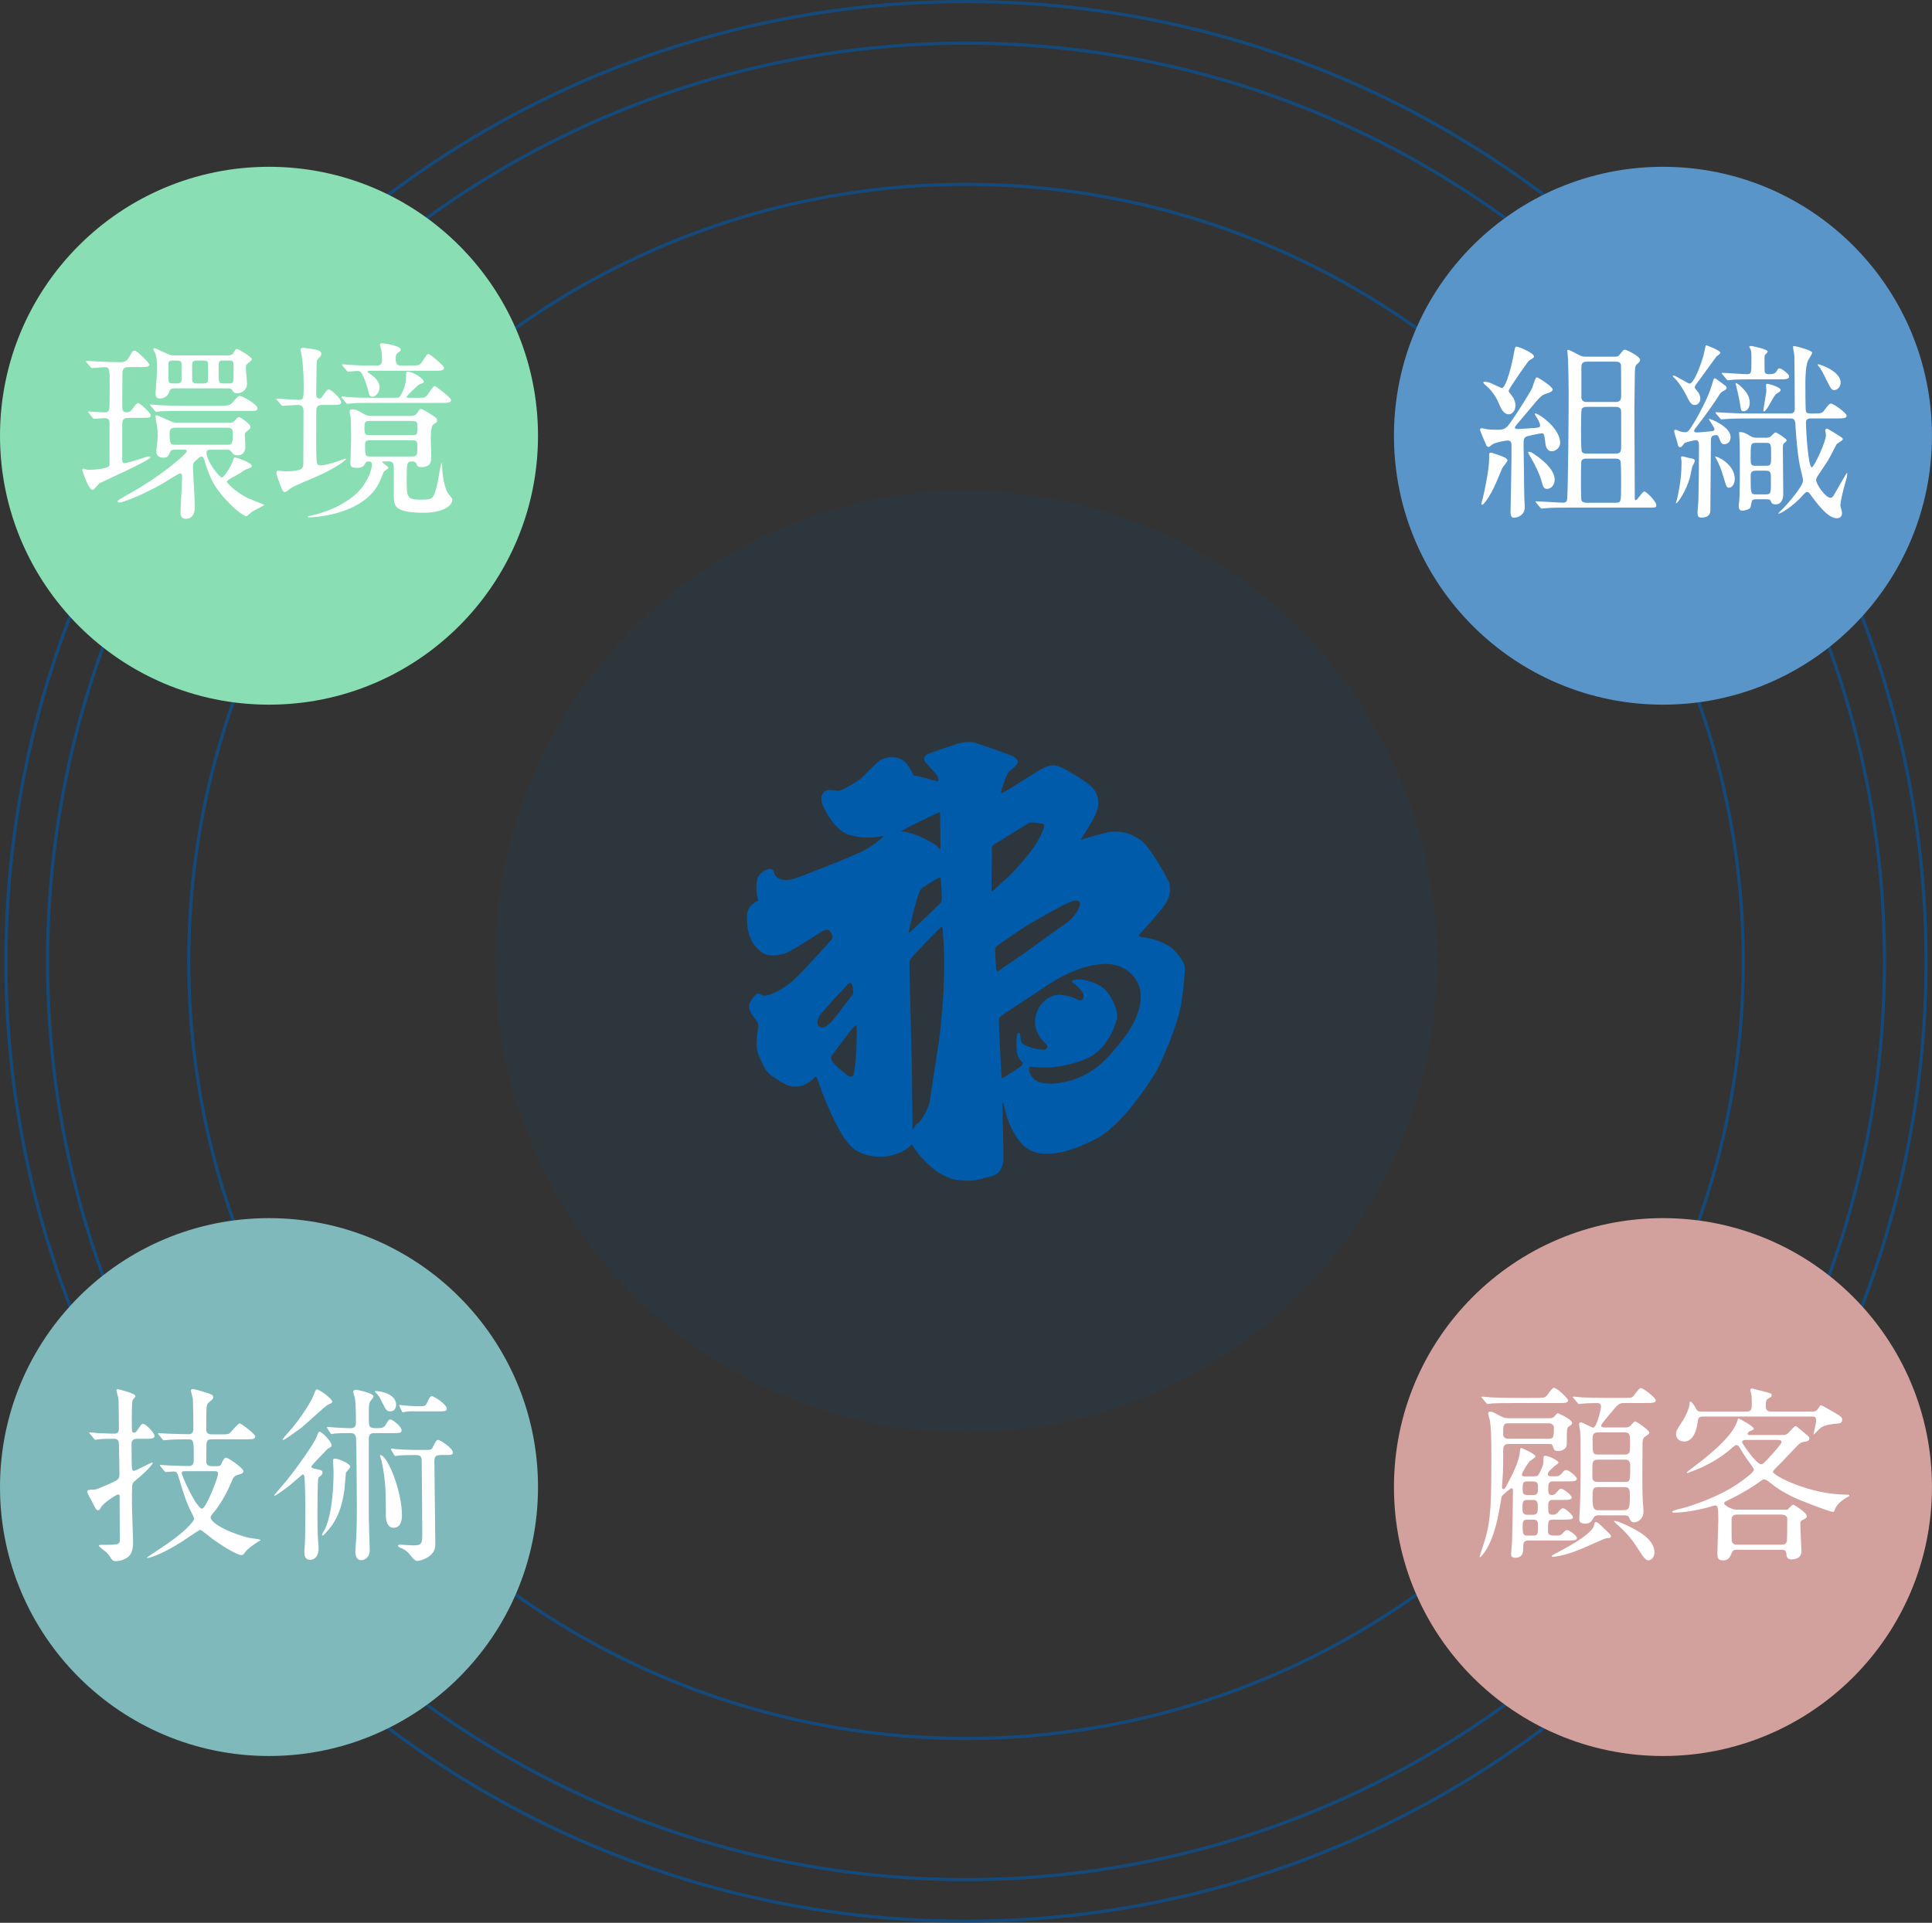 <?xml version="1.0" encoding="UTF-8"?><svg id="_レイヤー_2" xmlns="http://www.w3.org/2000/svg" viewBox="0 0 590.58 587.92"><rect x="0" y="0" width="590.58" height="587.92" fill="#333333" stroke="none"/><defs><style>.cls-1{fill:#d3a19d;}.cls-1,.cls-2,.cls-3,.cls-4,.cls-5,.cls-6,.cls-7{stroke-width:0px;}.cls-2{fill:#005bab;}.cls-3{fill:#5a95c9;}.cls-8{fill:none;opacity:.6;stroke:#005bab;stroke-miterlimit:10;stroke-width:.96px;}.cls-4{fill:#80b9bb;}.cls-5{fill:#fff;}.cls-6{fill:#005cb0;opacity:.09;}.cls-7{fill:#89dfb3;}</style></defs><g id="_レイヤー_1-2"><circle class="cls-6" cx="295.29" cy="293.96" r="143.95"/><circle class="cls-8" cx="295.29" cy="293.96" r="280.76"/><circle class="cls-8" cx="295.29" cy="293.96" r="237.6"/><circle class="cls-8" cx="295.29" cy="293.96" r="293.48"/><path class="cls-2" d="M360.45,292.35c-.97-1.1-2.83-4.68-11.84-5.92-.62-.14-.48-.69.07-1.17.55-.48,7.15-7.71,8.19-9.98,1.03-2.27,1.1-4.34.21-6.13-.9-1.79-5.58-10.12-8.12-12.05-2.54-1.93-5.51-3.23-9.98-2.68-2.27.48-7.64,1.99-8.67,2.41,1.03-1.72,4.26-6.47,5.09-9.16.83-2.68.07-5.5-1.92-7.3-1.99-1.79-8.32-5.64-10.26-6.19-1.1-.41-2.89-.28-5.71,1.44-2.82,1.73-10.26,6.47-11.02,6.82-.75.34-.41-.83-.2-1.45.2-.62,1.45-4.4,2.2-5.09.76-.69,2.21-1.72,2.54-2.61.35-.9-.62-1.66-1.58-2.14-.96-.48-9.84-3.58-11.49-4.06-1.65-.48-4.2-.07-5.58.41-1.38.48-7.57,2.48-8.74,3.1-1.17.62-1.52,1.45-.62,2.61.89,1.17,2.96,3.1,3.37,3.85.42.76.74,1.49.23,1.89-2.37-.64-5.6-1.65-7.34-1.84-.64-1.1-1.75-4.31-4.5-5.23-2.75-.92-5.33.09-6.52,1.19-1.2,1.1-3.95,3.85-4.86,4.77-.92.92-5.69,3.76-6.89,3.94-1.19.18-2.57-.64-4.04,0-1.47.64-1.65,2.76-1.1,4.13.55,1.38,3.94,8.63,8.9,9.54,4.68,1.29,8.35.27,9.91.18,0,0-1.84,1.93-5.23,3.95-3.39,2.02-20.37,8.53-22.48,9.18-2.11.64-5.33.46-5.88-2.02-.55-2.48-4.5-.09-5.05,1.83-.55,1.93-.37,5.51.28,6.79-1.29.55-3.4,1.75-3.49,4.96-.09,3.21.55,8.44,4.95,11.11,1.2.92,4.68,1.1,7.53-.28,2.84-1.38,9.82-5.97,10.74-6.52.92-.55,1.93-.46,2.3.28.36.73,1.19,1.47.09,2.66-1.1,1.2-10,11.29-12.67,13.22-2.66,1.93-6.42,4.22-8.44,3.48-.55-.37-1.01-.82-1.84-.09-.83.73-1.92,2.32-1.99,3.32-.07.99.38,1.89.83,2.65.45.76,1.86,2.34,1.93,3.03.07.69.04,1.2-.11,1.85-.14.65-.55,3.72-.34,5.33.21,1.62.83,2.82,1.2,3.58.38.76.65,1.59,1.03,2.27.38.69,1.14,2.07,3.55,3.55,2.41,1.48,4.23,2.79,6.71,2.48,2.48-.31,4.41-1.79,5.17-2.79.27-.2.65-.24.79.21.14.45,1.75,4.93,2.17,5.89.41.96,4.34,11.18,8.33,15.07,3.99,3.89,12.94,4.5,18.41-.58.17,0,.27.1.51.55.25.45,1.62,2.45,2.76,3.62,1.13,1.17,4.88,5.33,9.98,6.47,1.72.24,4.41.55,6.58.11,2.16-.45,3.23-.9,3.68-.93.45-.04,2.17-.41,3.16-1.48,1-1.06,1.28-2.72,1.38-3.75.1-1.03-.28-16.48-.28-17.27.03-.24.31-.17.34.14.03.31.9,3.79,1.2,4.65.31.86,2.51,6.54,5.75,8.81,3.24,2.27,6.95,2.17,11.25,1.2,4.31-.96,9.98-3.71,12.08-5.13,3.59-2.53,7.08-6.54,7.95-7.57,0,0,6.54-7.95,9.22-13.39,0,0,5.44-11.15,6.81-18.93.76-4.89,1.17-9.64,1.17-10.94s-.83-2.76-1.79-3.85M250.23,313.72c-.78-.83-.05-2.67.32-3.22,0,0,3.53-4.04,4.08-4.68.55-.64,3.3-3.44,3.76-4.04.46-.6,1.47-1.74,1.88-1.06.41.68.55,1.98.51,2.58.23.46.09.55-.32,1.01-.41.46-5.37,7.21-6.43,8.21-1.05,1.01-2.47,2.38-3.81,1.2M261.66,322.66c-.14,2.02-.5,5.51-.82,6.19-.32.69-1.56.19-1.98-.18-.41-.36-3.62-2.75-4.5-4.26-.6-1.1-.14-1.61.37-2.25,0,0,3.9-5.28,4.41-5.87.5-.6,2.48-3.54,2.7-2.61.18,1.51-.04,6.97-.18,8.99M287.35,248.33c0,1.84.18,9.64.09,10.74-.09,1.1-.18.46-1.01-.37-.83-.83-7.25-4.49-11.19-4.49,2.11-1.2,10.09-5.14,12.11-5.88M277.9,284.39c.18-.69,1.43-6.33,2.02-8.21.6-1.88,1.1-4.13,2.02-4.73.92-.6,5-3.26,5.51-3.21.27,1.05.55,5.69.36,7.11,0,.5-.69,1.15-1.19,1.61-.51.46-7.58,7.38-8.49,8.12-.27.14-.41,0-.23-.69M288.53,300.55c-.14,4.82-.99,13.35-1.26,15.83-.28,2.48-1.66,11.24-1.84,12.39-.18,1.15-.78,4.73-1.19,7.67-.41,2.93-2.71,6.1-3.21,6.65-.51.55-.92.55-1.15.92-.23.37-.87,1.74-.92,1.01-.05-.74-.18-15.38-.18-16.43s-.78-32.9-.78-33.77.09-1.29.55-1.88c.46-.6,8.02-8.55,8.81-9.23,1.01-.87.78.74.87,1.56.09.83.23,3.3.32,4.68.09,1.38.12,5.78-.02,10.6M303.14,272.55c-.18-.92.11-10.65.09-13.86.91-.76,10.56-6.54,10.93-6.84.38-.32,1.03-.38,1.45-.38s2.75.31,3.13.38c.38.07.48.24.46.69-1.28,6.06-10.28,14.87-10.83,15.42-.55.55-3.58,3.12-4.13,3.76-.55.64-.64.74-1.1.83M304.56,296.41c-.09-.6-.36-4.54-.36-6.2,0-.87,1.01-1.24,1.7-1.79.69-.55,6.65-4.54,7.52-5.14.87-.6,8.3-4.77,11.66-6.56,3.35-1.79,6.28-2.16,4.54,1.28-1.74,3.44-4.96,5.09-5.92,5.83-.96.74-12.84,9.23-13.76,9.82-.92.59-3.67,2.43-4.31,2.98-.64.55-.96.37-1.06-.23M347.96,309.25c-1.58,5.12-4.99,9.01-8.29,12.87-3.3,3.85-8.76,8.52-17.59,9.19-5.51.31-6.4-1.79-7.02-2.68-.62-.9-.69-2.48-.07-2.44.62.04,2.65.2,4.33.24,5.96-.1,11.02-1.93,13.08-2.89,4.99-2.17,7.26-7.43,7.81-8.57.55-1.13,1.17-3.34,1.17-3.34.21-1.31.21-3.1-1.82-6.68-1.76-3.09-3.82-4.03-6.4-4.88-2.58-.86-4.3-.55-4.99-.38-.69.17-.51.79.03,1,.55.21,1.96,1.58,2.65,2.58.69,1,.31,1.85.14,2.27-.17.41-1.24.38-1.72.07-1.14-.72-3.51-1.3-4.99-1.44-2.69-.21-6.54,1.76-7.68,6.54-1.13,4.79,2.87,8.26,2.87,8.26.5.5.92.9.55,1.55-.36.65-1.55.48-3.2.2-1.65-.27-3.72-1.13-4.27-1.65-.55-.51-.67-1.91-.67-2.41,0-.99-.67-1.32-.96-.17-.34,1.43-.26,3.85-.08,5.18.18,1.33,1.1,2.66,1.42,2.89.32.23.5.6.14,1.15-.37.55-4.77,3.21-5.46,3.67-.69.46-.74.64-.83-.87-.09-1.52-.85-14.92-.74-16.98.03-.63,2.31-2.05,3.58-2.88,1.29-.84,7.37-4.85,8.71-5.71,1.34-.86,10.83-8.27,20.62-8.2,6.38.04,12.62,5.55,9.67,14.53"/><circle class="cls-7" cx="82.23" cy="133.23" r="82.23"/><circle class="cls-4" cx="82.23" cy="454.69" r="82.23"/><circle class="cls-3" cx="508.34" cy="133.23" r="82.23"/><circle class="cls-1" cx="508.34" cy="454.69" r="82.23"/><path class="cls-5" d="M39.28,127.77c-1.45,0-1.91.41-1.91,2.03v10.88c0,.58.12.93.69.93,1.22,0,6.95-2.08,7.47-2.08.23,0,.46.17.46.29,0,.93-15.28,7.7-15.63,7.99-.35.23-1.56,1.97-2.03,1.97-1.33,0-3.18-5.96-3.18-6.08,0-.29.12-.41.29-.41s.69.17.87.23c.23.12.69.12.98.12,2.2,0,6.02-.41,6.19-1.39v-12.79c0-.69,0-1.62-1.56-1.62-.46,0-2.78.23-3.13.23-.17,0-.29-.17-.52-.41l-1.1-1.33c-.12-.17-.29-.29-.29-.35,0-.12.17-.17.17-.17.75,0,4.23.29,5.04.29.93,0,1.33-.64,1.33-1.22.12-.17.12-6.48.12-7.18,0-4.8,0-5.44-1.56-5.44-.58,0-3.36.29-3.82.29-.17,0-.29-.12-.52-.35l-1.1-1.33c-.17-.17-.29-.35-.29-.41,0-.12.17-.12.17-.12.64,0,3.65.23,4.23.23,2.49.12,4.57.17,6.14.17.81,0,1.85,0,2.72-1.62,1.1-1.85,1.1-1.91,1.62-1.91.81,0,4.52,3.76,4.52,4.28,0,.75-1.16.75-3.07.75h-3.24c-.64,0-1.74,0-1.91,1.5,0,.64-.06,9.84-.06,10.65,0,.52,0,1.68,1.33,1.68,1.1,0,1.51-.58,2.32-1.74.29-.41.81-1.1,1.27-1.1.41,0,3.76,2.95,3.76,3.71,0,.81-.29.81-3.01.81h-3.76ZM53.41,137.5c-.41,0-1.16.06-1.33.58-.64,1.33-.75,1.85-2.14,1.85-1.56,0-2.14-.81-2.14-1.91,0-.69.41-3.88.41-4.63,0-1.51-.12-2.32-.17-2.84-.12-.52-.52-3.07-.52-3.36,0-.06,0-.23.12-.23.41,0,.81.17,3.76,1.51,1.56.69,1.68.75,2.49.75h16.73c.46,0,.75-.12.98-.46,1.04-1.04,1.1-1.22,1.5-1.22.35,0,3.47,2.03,3.47,3.07,0,.35-.12.46-1.22,1.39-.52.29-.52.75-.52.93,0,.46.17,2.72.17,3.24,0,.93,0,3.07-2.55,3.07-.87,0-1.33-.52-1.74-1.16-.46-.58-.75-.58-1.56-.58h-4.98c-.69,0-1.04.35-1.04.93,0,2.55,3.94,7.58,4.69,7.58.64,0,3.07-3.71,3.53-5.62.12-.41.23-.52.58-.52.23,0,5.04,1.56,5.04,2.6,0,.35-.41.58-.69.64-1.22.46-1.45.52-2.89,1.56-.69.46-4.05,2.08-4.05,2.6,0,.23,2.2,2.95,6.43,5.04.81.41,5.04,1.97,5.04,2.08,0,.17-3.24,1.68-3.76,2.08-.29.17-1.45,1.39-1.79,1.39-.29,0-2.6-1.16-6.02-4.86-4.4-4.75-5.27-7.58-6.83-12.5-.17-.46-.35-.93-.87-.93-.46,0-1.62,1.22-2.14,1.68-.41.41-.41,1.04-.41,1.39,0,1.74.58,10.48.58,12.27,0,2.2-.81,3.71-2.72,3.71-1.5,0-1.68-1.04-1.68-2.03,0-.52.12-1.79.12-2.72.12-2.43.35-5.15.35-8.39,0-.23-.12-.75-.58-.75-.35,0-4.4,2.55-5.15,3.01-7.06,4.05-12.68,5.91-13.32,5.91-.35,0-.64-.12-.64-.41s1.91-1.33,2.6-1.74c10.48-5.67,18.58-12.79,18.58-13.55,0-.46-.58-.46-1.1-.46h-2.6ZM67.13,124.07c2.37,0,3.13,0,4.05-1.1,1.45-1.68,1.62-1.91,2.2-1.91.64,0,5.33,2.6,5.33,3.71,0,.87-.29.87-3.07.87h-19.22c-1.39,0-5.38,0-7.41.12-.23.06-1.1.17-1.27.17s-.29-.17-.46-.41l-1.16-1.33c-.23-.23-.23-.29-.23-.35,0-.12,0-.17.12-.17.41,0,2.26.23,2.6.23,2.66.12,5.21.17,7.93.17h10.59ZM69.79,108.67c.58,0,1.33-.23,1.56-.75.58-.93.64-1.22,1.1-1.22s4.57,2.49,4.57,3.13c0,.29-1.27,1.27-1.51,1.51-.17.12-.35.4-.35,1.16,0,.81.35,4.05.35,4.86,0,1.79-1.45,2.89-3.01,2.89-.87,0-1.16-.35-1.68-1.16-.29-.35-.75-.35-1.27-.35h-16.21c-1.04,0-1.33.23-1.56.98-.46,1.45-1.68,2.14-3.01,2.14-.98,0-1.22-.69-1.22-1.62,0-.58.46-6.14.46-7.29,0-.75,0-3.53-.46-4.69,0-.23-.69-1.16-.69-1.39,0-.29.17-.41.41-.41.41,0,4.46,2.2,5.38,2.2h17.14ZM54.1,117.24c.35,0,1.39,0,1.39-1.04v-5.15c0-.58-.64-.81-1.33-.81h-1.39c-.35,0-1.27,0-1.27.98v5.21c.17.81.69.81,1.27.81h1.33ZM69.39,135.99c1.45,0,1.79-.06,1.79-3.65,0-1.56-1.1-1.56-1.85-1.56h-15.57c-.81,0-1.91,0-1.91,1.5,0,3.65.29,3.71,1.85,3.71h15.69ZM62.21,117.24c1.22,0,1.39-.52,1.39-1.33v-4.86c0-.58-.64-.81-1.27-.81h-2.2c-1.1,0-1.39.35-1.39,1.33v4.81c.12.64.64.87,1.27.87h2.2ZM70.14,117.24c.52,0,.98-.06,1.1-.52.17-.35.17-1.39.17-4.57,0-1.16,0-1.91-1.1-1.91h-2.32c-1.16,0-1.16.29-1.16,3.01,0,3.59,0,3.99,1.33,3.99h1.97Z"/><path class="cls-5" d="M84.78,122.45c-.23-.29-.29-.29-.29-.41s.12-.12.23-.12c1.04,0,5.73.35,6.66.35,1.45,0,1.45-.46,1.45-4.75,0-3.07-.29-7-.52-8.28-.06-.41-.46-2.2-.46-2.32,0-.52.81-.58.87-.58.52,0,4.11.58,4.52.75.75.29.98.64.98,1.1,0,.58-.29.81-.75,1.27-.64.64-.64.81-.69,2.49,0,.06-.12,7.12-.12,7.82,0,1.22,0,2.08.93,2.08.52,0,.81-.35,1.04-.75.46-.69,1.33-2.03,1.85-2.03.81,0,3.82,2.89,3.82,3.88,0,.87-1.1.87-3.13.87h-2.32c-1.22,0-1.85.06-2.14,1.22-.06.17-.06,9.61-.06,10.19,0,.93,0,6.08.29,6.54.23.41.58.52,1.1.52,1.04,0,2.89-.41,6.66-1.74.12-.06.75-.29.87-.29.06,0,.17.06.17.17,0,.29-3.82,3.13-9.32,5.44-6.48,2.72-7.18,3.07-7.99,3.76-.52.41-1.04.81-1.27.81-.64,0-.75-.23-1.56-2.32-.29-.75-1.1-2.95-1.1-3.53,0-.52.23-.64.58-.64s1.97.17,2.26.17c5.38,0,5.38-1.16,5.38-2.37,0-2.49.06-13.66.06-15.98,0-1.27-.41-1.97-1.85-1.97-.69,0-3.88.29-4.52.29-.23,0-.35-.12-.52-.35l-1.1-1.33ZM125.36,127.19c.64,0,1.62,0,2.26-1.04.64-.98.69-1.1,1.1-1.1.46,0,2.66,1.39,3.42,1.91,1.33.87,1.45.93,1.45,1.56,0,.46-.06.69-.93,1.1q-.98.46-.98,4.34c0,.87.17,5.21.17,6.14,0,2.72-2.32,2.72-3.01,2.72-1.16,0-1.27-.29-1.5-.93-.23-.58-.69-.81-1.33-.81-1.68,0-1.68.58-1.68,5.62,0,5.33,0,6.08,4.28,6.08,3.88,0,3.94-.17,5.15-5.15.23-.98.93-6.02,1.22-6.02.17,0,.17.12.17.64,0,2.32.58,7.24,2.08,8.92q1.04,1.22,1.04,1.56c0,2.14-3.24,4.05-8.8,4.05-7.99,0-8.68-1.91-8.92-3.24-.23-1.1-.17-1.1-.17-10.13,0-1.68-.17-2.32-1.51-2.32h-1.62c-.12,0-.41,0-.41.23,0,.12,1.91,1.33,1.91,1.74,0,.23-1.22.93-1.39,1.1-.23.58-1.1,2.66-1.33,3.18-4.52,9.49-18.29,10.83-21.65,10.83-.12,0-.29,0-.29-.17s.06-.12.75-.29c2.72-.64,7.87-1.91,12.85-5.73,4.34-3.3,6.02-8.22,6.02-9.96,0-.69-.35-.93-1.1-.93-.52,0-.75.17-.98.64-.35.64-.75,1.33-2.55,1.33-1.97,0-1.97-.81-1.97-1.56,0-1.04.23-6.37.23-7.53,0-.52-.06-5.56-.12-6.02,0-.29-.35-1.79-.35-2.14,0-.64.46-.64.81-.64,1.1,0,1.5.23,3.3,1.27,1.27.75,1.79.75,2.6.75h11.75ZM126.93,121.64c2.6,0,2.84,0,3.42-.52.46-.41,1.97-3.07,2.55-3.07.35,0,4.98,3.53,4.98,4.28,0,.87-1.16.87-3.13.87h-19.97c-4.05,0-5.85,0-7.06.12-.23,0-1.33.17-1.51.17s-.29-.12-.46-.35l-1.16-1.39c-.17-.17-.23-.29-.23-.35,0-.12.06-.17.17-.17.41,0,2.2.23,2.6.23,2.78.17,5.21.17,7.93.17h5.96c.75,0,1.1,0,1.74-1.27.75-1.39,1.39-2.95,1.39-5.79,0-.64,0-.93.58-.93,1.33,0,4.81,2.03,4.81,3.07,0,.35-.23.46-1.27.75-.41.12-3.99,3.65-3.99,3.82,0,.35.41.35.64.35h2.03ZM104.81,111.97c-.23-.23-.23-.35-.23-.41,0-.12.06-.17.17-.17.35,0,1.79.17,2.08.17,2.2.17,6.14.23,8.34.23,1.16,0,1.62-.58,1.62-1.68,0-1.04-.12-2.55-.17-2.84-.06-.29-.52-1.74-.52-1.85,0-.23.29-.46.75-.46.52,0,5.62.75,5.62,1.91,0,.41-.06.46-.93,1.04-.46.35-.58.75-.58,1.68,0,1.39.23,2.2,1.68,2.2h2.32c2.66,0,3.36,0,4.05-1.1,1.39-2.14,1.51-2.43,2.03-2.43.4,0,4.69,3.47,4.69,4.23,0,.87-1.1.87-3.07.87h-17.66c-2.37,0-2.66,0-2.66.23s.46.52.98.87c.69.46,2.72,2.03,2.72,3.94,0,1.33-.98,2.89-2.26,2.89-.81,0-.98-.64-1.33-2.2-.23-.98-1.16-3.82-1.91-4.98-.4-.58-.75-.69-1.39-.69-.41,0-2.43.23-2.72.23-.23,0-.29-.17-.52-.41l-1.1-1.27ZM126,133.04c1.39,0,1.62-.17,1.62-2.14,0-1.56,0-2.2-1.62-2.2h-12.97c-1.62,0-1.62.52-1.62,2.14,0,1.85.12,2.2,1.68,2.2h12.91ZM113.21,134.6c-.81,0-1.62,0-1.62,1.33,0,3.3,0,3.65,1.68,3.65h12.62c1.68,0,1.68-.46,1.68-3.13,0-1.33-.06-1.85-1.62-1.85h-12.74Z"/><path class="cls-5" d="M41.77,439.94c-1.27,0-1.56.87-1.56,1.56,0,5.56.06,6.6.12,7.47.06.41.17.75.58.75.75,0,5.09-2.55,5.73-2.55.52,0-1.79,2.78-5.44,5.67-.58.46-.75.81-.81,1.74-.06.75-.06,4.05-.06,5.04,0,1.91.35,10.31.35,12.04,0,3.76-1.56,4.69-3.13,5.27-.64.23-1.45.41-2.14.41-.75,0-1.04-.12-1.85-1.45-.64-.98-1.16-1.39-2.32-2.26-.17-.17-1.04-.81-1.04-1.04s.46-.23.58-.23c5.27,0,5.85,0,5.85-1.56,0-1.85-.06-9.96-.06-11.64.06-2.03.06-2.2-.52-2.2-.46,0-4.57,2.66-5.21,3.99-.23.46-.46.81-.81.81-.58,0-.64-.06-2.03-2.89-.17-.35-1.22-2.08-1.27-2.49,0-.06-.06-.12-.06-.23,0-.46.41-.64.93-.64,1.68,0,1.74-.06,4.23-1.1,4.28-1.85,4.69-1.97,4.69-3.71,0-3.07-.12-6.14-.17-9.21-.06-1.27-.58-1.56-1.56-1.56-1.16,0-3.71,0-4.81.17-.12,0-.69.12-.81.12-.23,0-.35-.17-.52-.41l-1.1-1.33c-.12-.17-.29-.29-.29-.35,0-.12.12-.17.23-.17.41,0,2.2.23,2.55.23.81.06,4.28.17,4.86.17,1.27,0,1.45-.69,1.45-1.62,0-1.33-.06-7.53-.12-8.92,0-.41-.64-2.32-.64-2.72,0-.12.17-.35.41-.35s4.4,1.1,5.04,1.68c.29.23.35.35.35.52,0,.23-.81.98-.87,1.22-.23,1.04-.23,4.52-.23,5.9,0,.58,0,2.95.06,3.36.06.29.17.64.64.64.23,0,.52,0,1.27-1.16.75-1.16,1.04-1.56,1.45-1.56.87,0,3.53,2.78,3.53,3.71,0,.87-1.04.87-3.07.87h-2.37ZM49.12,448.45q-.23-.29-.23-.41c0-.12.12-.12.17-.12.41,0,2.26.17,2.66.17,1.85.06,4.4.17,6.19.17,1.27,0,1.33-1.39,1.33-1.85,0-5.62,0-6.31-1.56-6.31-1.79,0-3.99,0-5.79.12-.23,0-1.62.17-1.74.17-.17,0-.29-.12-.52-.35l-1.1-1.33q-.23-.29-.23-.4c0-.12.12-.12.17-.12.41,0,2.43.17,2.89.17,1.27.06,5.21.17,6.43.17,1.33,0,1.33-1.33,1.33-1.74,0-2.49-.06-6.95-.17-9.15-.06-.35-.58-2.08-.58-2.49,0-.12.17-.46.46-.46s3.13.75,3.59.93c2.14.64,2.78.93,2.78,1.56,0,.46-.12.58-1.33,1.62-.81.64-.81.69-.81,8.45,0,1.33,1.39,1.33,1.74,1.33h2.32c1.56,0,2.43,0,2.89-.23.58-.29,2.61-3.13,3.3-3.13.35,0,4.69,3.18,4.69,3.99,0,.87-.87.87-2.55.87h-10.59c-.87,0-1.62.06-1.74,1.39,0,.17-.06,3.36-.06,5.5,0,1.1.93,1.33,1.68,1.33h1.74c.87,0,1.1-.41,1.27-.87.23-.58.75-1.74,1.39-1.74.52,0,5.27,3.13,5.27,4.17,0,.29-.23.64-.64.75-2.2.69-2.26.69-3.01,2.49-1.45,3.47-3.53,7.24-5.85,9.84-.41.52-.52.69-.52,1.04,0,1.33,3.65,3.99,11.29,6.14.64.17,3.99.52,3.99.75,0,.17-.81.52-.98.64-1.51,1.04-3.07,2.08-3.82,3.18-.35.52-.58.81-1.04.81-.69,0-3.18-.93-8.74-4.86-.64-.46-3.53-2.89-3.88-2.89-.29,0-4.81,3.13-5.73,3.71-6.54,4.17-10.59,5.15-10.59,4.86,0-.17,3.13-2.2,3.82-2.66,7.93-5.09,10.59-8.57,10.59-9.2,0-.29-.06-.58-.58-1.62-1.68-3.18-2.66-6.31-3.94-10.59-.64-2.08-.69-2.32-1.85-2.32-.35,0-1.97.17-2.2.17-.17,0-.29-.12-.52-.35l-1.1-1.33ZM56.48,449.83c-.46,0-.93.06-.93.52,0,1.1,4.63,10.94,6.19,10.94,1.22,0,4.92-9.38,4.92-10.77,0-.58-.52-.69-.98-.69h-9.2Z"/><path class="cls-5" d="M96.47,449.14c1.5.29,2.14.46,2.14,1.1,0,.46-.41.87-.64,1.04-.52.4-.58.52-.64.69-.29.64-.29,9.61-.29,11.12,0,5.04.12,7,.23,8.34.06.64.12,1.62.12,2.26,0,1.56-.81,3.24-2.61,3.24s-1.74-1.85-1.74-2.61c0-.35.17-2.08.17-2.49.12-2.37.12-10.42.12-13.2,0-.17-.12-5.96-.29-7.24-.06-.17-.17-.58-.46-.58-.17,0-3.24,2.72-3.88,3.24-1.79,1.45-4.46,3.3-4.75,3.3-.12,0-.12-.06-.12-.12,0-.17,3.24-3.88,3.82-4.57,2.26-2.78,8.28-11,9.15-13.37.52-1.39.58-1.51.93-1.51.75,0,3.65,3.13,3.65,4.05,0,.52-.35.69-.81.93-.46.23-.58.35-1.74,1.62-3.36,3.47-3.71,3.88-3.65,4.17.12.35.81.52,1.27.58ZM101.57,428.59c0,.35-.29.46-1.22.87-.98.41-7.12,6.31-8.57,7.35-1.74,1.27-4.81,3.47-5.21,3.47-.06,0-.17,0-.17-.17,0-.23,2.6-3.07,3.01-3.59.98-1.22,5.04-6.37,6.48-10.02.46-1.16.64-1.68.98-1.68.75,0,4.69,2.84,4.69,3.76ZM98.44,469.34c0-.35.87-1.74.98-1.97,2.26-5.04,2.55-13.66,2.55-17.43,0-.52-.17-2.9-.17-3.42,0-.41.23-.52.64-.52.93,0,4.63,1.45,4.63,2.49,0,.35-1.22,1.51-1.33,1.85-.06.23-.35,4.4-.46,5.27-.98,6.6-2.78,10.13-6.25,13.66-.23.23-.29.23-.41.23s-.17-.12-.17-.17ZM100.12,436.81q-.17-.29-.17-.41c0-.06.06-.12.17-.12.29,0,1.56.17,1.85.17,1.56.12,3.65.23,5.15.23.69,0,1.68-.12,1.68-1.56,0-1.79,0-6.19-.35-7.76-.06-.29-.46-1.5-.46-1.79,0-.52.52-.64.81-.64.23,0,5.38.98,5.38,2.08,0,.29-.87,1.27-.98,1.45-.46.75-.46,1.16-.46,5.04,0,2.84,0,3.18,2.55,3.18,1.22,0,1.97-.06,2.49-.87.98-1.62,1.1-1.79,1.56-1.79.64,0,3.42,2.14,3.42,3.3,0,.87-.75.87-2.32.87h-5.91c-.93,0-1.79.12-1.79,1.74v24.2c0,1.56.29,9.26.29,9.84,0,2.08-1.39,3.07-2.66,3.07-1.45,0-1.74-1.62-1.74-2.61,0-.69.23-3.88.29-4.52.06-1.79.17-3.94.17-9.55,0-3.53-.12-17.37-.23-20.44-.06-1.62-1.04-1.74-1.79-1.74-2.37,0-3.71.06-4.52.12-.29,0-.98.17-1.22.17-.17,0-.23-.12-.41-.35l-.81-1.33ZM121.08,429.57c0,1.1-.64,1.97-1.79,1.97s-1.33-.41-3.07-3.94c-.23-.46-.58-.98-1.39-1.85-.12-.12-.23-.12-.23-.29,0-.12.17-.12.35-.12,1.1,0,6.14.69,6.14,4.23ZM122.87,463.32c0,.64,0,3.82-2.55,3.82-1.91,0-2.37-2.14-2.37-3.65,0-7.24,0-10.3-1.27-16.67-.06-.29-.52-1.5-.52-1.74,0-.12.06-.23.23-.17,2.37.58,6.48,11.4,6.48,18.41ZM134.63,444.91c-1.5,0-1.85.58-1.85,1.91,0,3.59.29,21.13.29,25.07,0,1.22,0,2.66-2.08,4.11-1.62,1.1-3.3,1.27-3.42,1.27-.69,0-1.27-.69-1.62-1.1-1.33-1.68-1.74-2.2-3.76-3.01-.06-.06-.52-.23-.52-.52s.58-.35.69-.35c.06,0,3.3.23,3.94.23,2.78,0,2.78-.58,2.78-3.94,0-4.11-.12-16.56-.17-21.54,0-1.45-.12-2.14-1.74-2.14-1.22,0-3.42,0-5.09.12-.23.06-1.04.17-1.22.17s-.23-.12-.41-.41l-.81-1.33c-.12-.23-.17-.29-.17-.35,0-.12.12-.17.17-.17.17,0,1.33.12,1.5.17.29.06,3.76.23,5.27.23h3.99c1.04,0,1.51,0,1.91-.87.81-1.62,1.04-2.2,1.62-2.2.46,0,4.52,2.43,4.52,3.94,0,.69-.98.69-1.85.69h-1.97ZM127.68,431.54c-.87,0-2.49-.12-3.65.12-.17,0-.81.17-.93.17s-.17-.12-.29-.4l-.64-1.33c0-.06-.12-.29-.12-.41,0-.06,0-.12.12-.12.17,0,1.1.17,1.27.17,1.51.12,2.89.23,4.4.23,1.91,0,2.2,0,2.6-.87.81-1.68,1.04-2.2,1.62-2.2.52,0,4.52,2.43,4.52,3.88,0,.75-.98.75-1.85.75h-7.06Z"/><path class="cls-5" d="M460.71,134.72c-.75,0-3.01.46-4.23.98-.23.12-1.22.98-1.45.98s-.52-.23-.64-.41c-.17-.35-1.97-4.57-1.97-4.81,0-.46.29-.52.52-.52s1.33.23,1.56.29c.93.17,2.32.17,3.36.17,1.97,0,2.55-.41,3.76-2.08,2.37-3.3,6.37-9.78,6.72-10.65.23-.52.98-3.3,1.39-3.3.52,0,4.92,2.89,4.92,3.76,0,.58-1.33,1.04-1.79,1.16-1.62.52-1.97.87-5.09,4.63-4.23,4.98-4.69,5.5-4.69,5.79,0,.46.64.46.93.46.41,0,3.18-.17,3.82-.23,2.66-.17,2.95-.17,2.95-.87s-.75-2.03-1.16-2.61c-.06-.12-.46-.75-.46-.81,0-.17.06-.23.17-.23.98,0,7.58,4.46,7.58,8.97,0,1.74-1.62,2.6-2.55,2.6-1.27,0-1.79-1.22-1.91-2.14-.41-3.01-.41-3.36-1.16-3.36-.52,0-3.94.75-4.34.87-1.22.41-1.22.87-1.22,2.95,0,1.16.12,6.89.12,8.16,0,1.62.06,6.83.12,8.1,0,.23.12,1.62.12,2.6,0,2.37-2.26,3.13-3.36,3.13-.98,0-.98-1.33-.98-1.74,0-1.74.29-13.78.29-16.38v-3.36c0-.35,0-1.16-.12-1.56-.17-.41-.64-.58-1.22-.58ZM460.82,140.74c0,.46-1.45,2.03-1.62,2.43-.29.69-1.56,3.76-1.85,4.4-1.97,4.52-3.88,6.77-4.23,6.77-.17,0-.29-.12-.29-.35s.41-1.45.46-1.74c.75-3.13,1.91-8.97,1.91-11.81,0-1.85,0-2.03.46-2.03.23,0,.41.06.64.12,1.85.58,4.52,1.45,4.52,2.2ZM468.93,109.02c0,.29-.17.41-1.51,1.22-.29.17-6.25,8.63-6.25,9.26,0,.29.17.46,1.27,1.91.52.69.81,1.79.81,2.55,0,1.85-1.22,2.72-2.03,2.72-1.74,0-2.6-2.26-3.01-3.24-.69-1.74-1.91-3.65-3.53-5.15-.17-.12-1.27-1.1-1.27-1.33s.41-.23.52-.23c.87,0,1.68.35,2.78.87.41.17,2.14,1.04,2.37,1.04,1.39,0,3.24-7.87,3.71-10.71.35-1.85.41-2.03.98-1.91.52.06,5.15,1.85,5.15,3.01ZM475.24,146.76c0,1.39-.98,2.72-2.32,2.72-.98,0-1.22-.64-1.56-1.91-.69-2.61-2.03-5.27-3.3-7.47-.12-.17-.93-1.56-.93-1.74s.12-.23.29-.23.64.12,1.16.46c4.57,3.01,6.66,5.73,6.66,8.16ZM469.68,153.82c-.23-.29-.29-.29-.29-.41s.17-.12.23-.12c1.16,0,6.95.41,8.22.41,1.04,0,1.16-.64,1.22-1.16.29-3.24.46-27.15.46-32.19,0-2.37-.12-8.86-.23-10.83,0-.35-.17-1.85-.17-2.2,0-.17,0-.35.17-.35.41,0,2.2.93,2.72,1.22,1.27.69,1.62.87,2.78.87h8.8c.98,0,1.22-.17,1.56-.69,1.04-1.33,1.16-1.45,1.62-1.45.23,0,4.57,1.91,4.57,3.13,0,.46-.17.64-1.16,1.51-.46.41-.46,2.43-.46,4.28,0,1.27-.12,7.47-.12,8.86,0,3.94.12,22.98.12,27.32,0,.64,0,.93.29.93.52,0,2.03-2.66,2.6-2.66.69,0,3.71,3.07,3.71,4.17,0,.75-.23.75-2.49.75h-24.95c-1.91,0-4.34,0-6.37.17-.17,0-1.04.12-1.22.12-.23,0-.35-.12-.52-.35l-1.1-1.33ZM493.82,138.71c1.74,0,1.74-.93,1.74-2.32v-10.54c0-.41-.06-1.45-1.62-1.45h-8.97c-.52,0-1.16.12-1.45.64-.23.41-.23,5.27-.23,6.19,0,.98,0,6.43.23,6.83.35.64,1.1.64,1.45.64h8.86ZM493.99,153.71c1.56,0,1.56-.23,1.56-6.25,0-.98,0-6.25-.23-6.6-.41-.64-1.16-.64-1.51-.64h-8.86c-.35,0-1.1,0-1.51.64-.17.35-.17,5.44-.17,6.43,0,.93,0,5.44.17,5.79.35.52.98.64,1.51.64h9.03ZM493.88,122.91c1.68,0,1.68-1.1,1.68-1.97,0-.81,0-9.09-.06-9.38-.17-.69-.58-.98-1.62-.98h-8.74c-1.68,0-1.74.87-1.74,1.97v9.09c.12.81.58,1.27,1.68,1.27h8.8Z"/><path class="cls-5" d="M525.89,107.86c0,.29-.81.87-1.16,1.1-.23.29-4.63,6.37-5.5,7.53-.87,1.16-1.16,1.56-1.16,1.85,0,.35.06.46.87,1.39.64.75.81,1.62.81,2.14,0,1.27-.87,1.97-1.74,1.97-1.04,0-1.56-.98-2.55-3.01-.87-1.68-2.26-3.88-3.42-5.04-.23-.17-.69-.64-.69-.81,0-.12.17-.12.23-.12.87,0,4.28,2.43,4.92,2.43.98,0,2.72-3.53,4.23-8.57.12-.46.64-2.84.69-3.13.23-.12,4.46,1.56,4.46,2.26ZM518.59,132.23c.93,0,3.65-.29,4.28-.35.46,0,1.22-.06,1.22-.64s-1.97-3.18-1.68-3.18c.64,0,6.6,2.49,6.6,5.5,0,2.26-1.79,2.26-2.08,2.26-.52,0-.81-.41-1.04-.93-.64-1.68-.75-1.85-1.27-1.85-1.62,0-1.62.87-1.62,1.79,0,3.07-.17,17.95-.17,21.3,0,1.62-1.33,2.14-2.78,2.14-.41,0-1.16,0-1.16-1.45,0-.58.29-3.42.29-4.11.12-5.91.17-9.67.17-16.09,0-1.16-.06-2.03-.93-2.03-.35,0-3.24.58-3.59.98-.69.98-.87,1.16-1.27,1.16-.52,0-.64-.52-.75-1.1-.06-.58-1.04-3.18-1.04-3.82,0-.29.12-.41.41-.41.23,0,.98.35,1.16.41.69.29,1.39.35,1.68.35,1.04,0,1.27-.35,3.36-3.82.41-.69,3.82-6.77,4.86-10.48.58-1.97.64-2.2.93-2.2.35,0,2.84,2.03,3.36,2.37.17.12.29.41.29.58,0,.35-.58.69-.64.75-.93.46-1.22.64-1.85,1.74-.58.98-3.47,5.21-6.48,9.09-.87,1.1-.98,1.27-.98,1.68,0,.23.46.35.75.35ZM514.19,139.53c.35,0,1.68.4,1.91.46,1.39.23,1.97.35,1.97.93,0,.35-.64,1.45-.75,1.74-.17.52-.64,2.95-.75,3.42-1.27,4.28-3.59,7.58-4.17,7.82l-.12-.06c0-.23.41-1.22.41-1.45,1.1-4.86,1.33-7.99,1.33-11.12,0-.17-.06-.75-.12-.98-.06-.35-.06-.75.29-.75ZM530.29,146.41c0,1.51-.81,2.72-1.79,2.72-.69,0-.81-.41-1.74-3.53-.69-2.43-1.45-3.99-1.85-4.75-.17-.29-.46-.93-.64-1.22.35-.35,6.02,2.26,6.02,6.77ZM534.8,127.95c-1.33,0-5.27,0-7.29.17-.23,0-1.1.12-1.27.12s-.29-.12-.46-.35l-1.16-1.33q-.23-.29-.23-.41c0-.06.06-.12.17-.12.46,0,2.2.17,2.6.17,2.6.12,5.21.23,7.93.23h12.04c.52,0,1.5,0,1.5-1.39,0-3.99-.06-12.27-.12-16.15,0-.46-.41-2.37-.41-2.84,0-.23.23-.23.41-.23.41,0,5.44,1.27,5.44,2.03,0,.41-1.1,2.03-1.27,2.37-.7,1.51-.81,5.04-.81,6.83,0,1.04,0,8.28.17,8.74.23.64.75.64,1.91.64,2.66,0,2.95,0,3.71-.98,1.39-1.85,1.56-2.03,2.14-2.03.64,0,4.69,2.84,4.69,3.71,0,.81-1.22.81-3.13.81h-7.82c-1.04,0-1.5.29-1.5,1.45,0,1.45.64,13.49,1.79,13.49.7,0,4.34-7.82,4.34-9.9,0-.17-.23-1.16-.23-1.33,0-.35.17-.58.58-.58.23,0,4.11,2.43,4.34,2.61.17.12.46.29.46.64s-1.68,1.22-1.91,1.51c0,0-2.14,4.17-2.61,4.92-.81,1.33-1.1,1.68-3.18,4.81-.35.58-.46.93-.46,1.27,0,1.16,2.84,5.38,4.4,5.38.46,0,.69-.29.98-.75,1.45-2.55,3.94-6.89,4.05-6.89.17,0,.06,1.16-.29,2.26-.98,3.18-1.74,6.89-1.74,7.64,0,.35.52,1.97.52,2.32,0,.58-.17,1.68-1.62,1.68-2.78,0-6.25-4.8-8.22-7.47-.12-.17-.41-.58-.81-.58s-.81.46-1.04.69c-3.47,3.99-7.18,5.96-7.7,5.96-.23,0-.06-.23,1.04-1.27,1.79-1.79,6.43-7.12,6.43-8.86,0-.75-.93-4.17-1.04-4.86-.75-4.05-1.04-8.39-1.33-12.68-.12-1.22-.58-1.45-1.56-1.45h-12.45ZM526.58,114.52c-.23-.23-.29-.29-.29-.35,0-.12.12-.17.23-.17,1.04,0,6.25.41,7.47.41,1.39,0,1.39-.41,1.39-3.82,0-2.72,0-3.01-.23-3.71-.06-.12-.41-.69-.41-.81,0-.29.46-.29.58-.29.06,0,5.04.93,5.04,1.74,0,.12-.58.75-.75.93-.23.23-.23.35-.23,1.39,0,.41,0,3.65.06,3.88.23.69.93.69,1.27.69,1.27,0,1.97-.17,2.43-.98.23-.52.41-.81.87-.81.52,0,2.89,1.74,2.89,2.43,0,.93-.98.93-3.07.93h-7.12c-1.62,0-4.52,0-6.83.12-.17,0-1.56.17-1.68.17-.23,0-.35-.17-.52-.41l-1.1-1.33ZM531.56,117.64c2.08,1.85,3.3,3.3,3.3,5.5,0,1.62-.87,2.61-1.91,2.61-.75,0-.75-.23-1.16-2.84-.23-1.51-.93-4.4-1.27-5.73.17-.23.81.35,1.04.46ZM539.67,133.85c.35,0,.98,0,1.56-.35.23-.17,1.22-1.27,1.5-1.27.52,0,3.42,1.97,3.42,2.37,0,.29-.35.58-.52.69-.64.52-.64.75-.64,1.62,0,2.03.12,11.81.12,14.07,0,1.16-.29,3.24-2.32,3.24-.64,0-1.16-.17-1.33-.69-.29-.64-.35-.87-1.5-.87h-3.13c-.46,0-.87,0-1.16.29-.23.17-.46,1.85-.58,2.2-.12.52-1.74.98-2.37.98-.69,0-1.22-.17-1.22-1.39,0-.23.12-1.45.17-1.68.12-1.51.17-5.56.17-8.68,0-2.49,0-7.06-.06-9.38,0-.41-.17-2.32-.17-2.78,0-.06.06-.12.12-.12,1.39,0,2.26.58,3.3,1.22.81.52,1.56.52,2.14.52h2.49ZM539.84,142.42c1.56,0,1.56-.41,1.56-3.13,0-3.47,0-3.88-1.56-3.88h-3.13c-1.56,0-1.56.41-1.56,4.4,0,2.2,0,2.61,1.56,2.61h3.13ZM536.71,143.92c-1.56,0-1.56.81-1.56,1.91,0,5.15.06,5.33,1.62,5.33h3.01c1.56,0,1.56-.41,1.56-4.11,0-2.55,0-3.13-1.56-3.13h-3.07ZM544.3,119.21c0,.46-.17.52-.87.93-.81.46-.98.81-2.66,3.76-.23.46-1.16,1.91-1.51,1.91-.23,0-.23-.17-.23-.23,0-.69.93-5.38.93-6.37,0-.23-.12-1.04-.12-1.22s.06-.52.17-.64c.17-.12,4.28.93,4.28,1.85ZM562.65,116.95c0,1.27-.93,2.32-1.91,2.32-.87,0-1.04-.41-2.03-2.32-1.33-2.66-2.08-4.23-2.84-5.04-.17-.17-.29-.41-.17-.52.23-.17,6.95,2.03,6.95,5.56Z"/><path class="cls-5" d="M468.93,451.4c1.1,0,1.27-.23,1.62-.93,1.16-2.32,1.27-2.61,1.27-4.75,0-.35,0-.58.64-.58.81,0,3.94,1.39,3.94,2.08,0,.29-1.1.93-1.27,1.1-1.79,1.68-1.97,1.91-1.97,2.43,0,.64.58.64.81.64h1.45c.75,0,1.22,0,2.03-.93.58-.75.81-.98,1.33-.98.81,0,3.24,2.03,3.24,2.66,0,.81-1.16.81-3.13.81h-4.23c-1.39,0-1.39,1.04-1.39,2.32s.12,1.85,1.04,1.85c.52,0,.87-.12,1.16-.41,1.27-1.45,1.33-1.5,1.74-1.5.81,0,3.24,2.03,3.24,2.66,0,.75-1.16.75-3.07.75h-2.78c-1.33,0-1.33,1.04-1.33,1.91,0,2.2,0,2.61,1.39,2.61.41,0,1.04,0,1.79-.98.64-.75.87-.98,1.39-.98.75,0,3.01,2.2,3.01,2.72,0,.75-1.16.75-3.13.75h-2.9c-1.62,0-1.62.52-1.62,3.42,0,1.45.58,1.45,2.89,1.45.93,0,1.33-.35,1.85-.98.35-.35.69-.69,1.1-.69.75,0,3.01,1.74,3.01,2.43,0,.75-1.16.75-3.07.75h-11.75c-1.62,0-1.62.93-1.62,2.43,0,.87,0,2.84-2.37,2.84-.64,0-1.33-.06-1.33-1.16,0-.52.29-2.95.29-3.53.12-3.3.29-12.45.29-15.92,0-.12,0-.64-.46-.64-.35,0-2.72,2.03-3.01,2.55-.17,1.16-.58,3.42-.81,4.57-1.97,11.06-5.67,14.01-5.79,14.01s-.12-.12-.12-.23c0-.23,1.39-4.28,1.62-5.09,1.85-6.31,1.97-11.46,1.97-26.05,0-5.09-.12-8.22-.46-10.54-.06-.29-.52-1.74-.52-2.08s.23-.58.64-.58c.64,0,1.74.64,3.13,1.39.87.46,1.56.64,2.43.64h12.33c.87,0,1.33-.12,1.62-.46.81-.93.87-1.04,1.16-1.04.23,0,4.34,1.85,4.34,2.95,0,.41-.17.52-.93,1.04-.69.46-.69.93-.69,5.27,0,2.26-2.37,2.26-2.78,2.26-.98,0-1.16-.58-1.27-.81-.41-1.33-.46-1.33-1.39-1.33h-12.45c-1.56,0-1.56,1.1-1.56,2.72,0,.81,0,4.34-.06,5.85,0,.69-.29,4.05-.29,4.63,0,.35.17.58.41.58.41,0,.52-.17,1.33-1.74,1.62-3.01,3.53-6.95,3.71-9.49.12-1.16.12-1.33.46-1.33.12,0,4.34,1.79,4.34,2.61,0,.35-1.62,1.22-1.85,1.5-.41.41-2.32,3.42-2.32,3.94,0,.64.46.64,1.33.64h2.37ZM468.06,427.43c4.17,0,4.23,0,4.98-.98,1.39-1.85,1.56-2.08,2.03-2.08.93,0,4.28,3.24,4.28,3.82,0,.81-1.16.81-3.13.81h-12.91c-1.33,0-5.33,0-7.35.12-.17.06-1.04.17-1.22.17s-.29-.17-.52-.41l-1.1-1.33c-.17-.17-.23-.29-.23-.35,0-.12.06-.17.17-.17.41,0,2.2.17,2.6.23,2.61.12,5.21.17,7.93.17h4.46ZM473.44,439.93c1.51,0,1.56-.69,1.56-3.59,0-.17-.29-1.16-1.56-1.16h-12.39c-1.56,0-1.56.69-1.56,3.59,0,.17.23,1.16,1.56,1.16h12.39ZM466.78,458.63c-1.39,0-1.39.93-1.39,2.55,0,.87,0,1.97,1.39,1.97h1.91c1.39,0,1.39-.93,1.39-2.61,0-.81,0-1.91-1.39-1.91h-1.91ZM466.84,452.96c-1.39,0-1.39.58-1.39,2.72,0,.69.12,1.45,1.39,1.45h1.85c1.45,0,1.45-.87,1.45-2.08s0-2.08-1.45-2.08h-1.85ZM468.75,469.52c1.39,0,1.39-.64,1.39-2.55,0-1.56,0-2.32-1.39-2.32h-1.91c-1.33,0-1.39.69-1.39,2.26,0,2.08.17,2.61,1.39,2.61h1.91ZM492.43,469.75c0,.46-.29.52-1.39.58-.58.06-6.02,2.6-7.18,3.07-5.44,2.32-8.74,2.61-9.09,2.61-.12,0-.46,0-.46-.12,0-.29.17-.35,1.79-1.22,8.74-4.46,10.94-7.18,11.12-8.1.23-1.04.29-1.16.64-1.16.46,0,.64.17,2.14,1.62,2.37,2.26,2.43,2.32,2.43,2.72ZM496.54,436.46c.75,0,1.27,0,1.79-.46.23-.17,1.16-1.39,1.5-1.39.41,0,4.34,2.72,4.34,3.42,0,.35-.17.46-1.33,1.27-.75.46-.75,1.33-.75,3.36,0,1.27-.06,7.76-.06,9.26,0,3.13.06,5.09.12,6.66.06.52.23,2.9.23,3.47,0,2.6-1.85,3.42-2.89,3.42-.93,0-1.16-.69-1.51-1.5-.23-.64-1.16-.64-1.62-.64h-7.64c-.58,0-1.16,0-1.56.69-.64,1.16-1.04,1.85-2.66,1.85-1.74,0-1.74-.98-1.74-1.45s.17-2.55.17-3.01c.29-5.79.23-13.49.23-16.73,0-4.98-.06-6.37-.17-7.29-.06-.29-.29-1.62-.29-1.97,0-.41.23-.52.58-.52.58,0,3.13,1.62,3.76,1.62.98,0,2.37-5.5,2.37-6.48,0-1.04-.87-1.04-1.22-1.04-.98,0-3.18.06-3.88.12-.17,0-1.51.17-1.62.17-.23,0-.35-.12-.52-.41l-1.1-1.33c-.23-.23-.29-.29-.29-.35,0-.12.12-.17.23-.17.35,0,2.14.23,2.55.23,1.68.06,4.69.17,7.93.17h4.46c2.43,0,2.72,0,3.24-.41.35-.35,1.79-2.6,2.37-2.6.69,0,4.57,2.89,4.57,3.76,0,.81-1.16.81-3.07.81h-6.25c-1.27,0-1.79.06-2.78,1.1-.46.52-4.57,5.27-4.57,5.73,0,.64.52.64.98.64h6.08ZM488.44,446.3c-.81,0-1.45.17-1.62,1.22-.06.29-.06,3.42-.06,4.05,0,1.56,1.1,1.56,1.68,1.56h8.22c1.68,0,1.68-.35,1.68-4.92,0-1.91-.98-1.91-1.68-1.91h-8.22ZM496.66,444.74c1.62,0,1.62-.75,1.62-3.24,0-2.72,0-3.53-1.62-3.53h-8.22c-1.62,0-1.62,1.16-1.62,2.08,0,4.23,0,4.69,1.62,4.69h8.22ZM496.37,461.76c1.62,0,1.85-.75,1.85-4.11,0-2.2,0-2.95-1.74-2.95h-7.99c-1.68,0-1.68.69-1.68,3.71,0,3.18.69,3.36,1.85,3.36h7.7ZM503.95,477.1c-.98,0-1.68-1.04-3.47-3.88-1.04-1.62-2.55-3.88-5.67-6.66-.23-.17-1.45-1.27-1.45-1.39s.17-.12.29-.12c.81,0,3.53,1.27,4.57,1.79,3.13,1.56,7.47,3.99,7.53,7.87,0,1.39-1.04,2.37-1.79,2.37Z"/><path class="cls-5" d="M530.98,473.86c-1.04,0-1.33.12-1.79,1.33-.46,1.16-1.04,1.91-2.43,1.91-1.62,0-1.79-.81-1.79-2.14,0-1.62.29-8.51.29-9.96,0-4.69-.29-4.69-1.04-4.69-.35,0-1.97.58-2.26.64-1.62.41-6.31,1.56-10.36,1.56-.29,0-.41-.12-.41-.29,0-.46,3.65-1.16,4.34-1.39,3.13-1.04,10.71-3.47,16.79-7.93,1.04-.75,3.82-2.78,3.82-3.53,0-.29-.98-1.68-1.5-2.37-1.04-1.39-1.91-2.78-2.78-4.23-.23-.41-.52-.93-1.04-.93-.35,0-.52.12-1.97,1.39-2.72,2.32-6.54,4.63-10.42,6.19-.06,0-2.49.98-2.55.98-.12,0-.23-.12-.23-.23,0-.06.29-.29,2.49-1.97,2.84-2.14,11.17-8.51,12.79-13.37.35-.98.35-1.1.58-1.1.12,0,4.57,2.32,4.57,3.13,0,.29-.17.35-.93.64-.35.12-.93.46-.93.87s.52.41.69.41h9.84c.69,0,1.39,0,2.14-.87.64-.69,1.62-1.85,1.91-1.85.35,0,.52.17,2.26,1.62,1.79,1.51,2.03,1.68,2.03,2.08,0,.87-.81.98-1.62,1.1-1.1.17-1.45.52-2.72,1.85-1.51,1.56-3.88,4.17-5.44,5.67-.93.93-1.33,1.33-1.33,1.68,0,1.1,11.17,6.95,22.64,6.95.58,0,.69,0,.69.29,0,.17-.29.35-.69.52-1.45.75-3.18,2.2-3.71,3.65-.17.52-.29.81-.58.81-.93,0-10.13-3.47-12.85-4.86-2.78-1.45-3.94-2.14-6.37-4.05-1.04-.81-1.33-1.04-1.85-1.04-.35,0-.58.17-2.37,1.45-3.53,2.43-7.47,4.34-8.16,4.69-1.22.58-1.68.75-1.68,1.27,0,.46,2.26,1.85,3.65,1.85h15.75c.41-.46,1.33-1.51,1.74-1.51.23,0,4.11,2.43,4.11,3.47,0,.58-.23.69-1.39,1.27-.58.29-.58.69-.58,1.1,0,1.33.35,8.05.35,8.34,0,2.49-2.61,2.55-2.95,2.55-1.5,0-1.62-.87-1.68-1.79-.12-1.16-.75-1.16-1.85-1.16h-13.2ZM553.91,431.6c1.1,0,1.5-.29,1.91-.98.58-.87.58-.93.87-.93.23,0,2.72,1.45,3.13,1.68,3.01,1.74,3.3,1.91,3.3,2.84,0,.35-.23.98-1.16,1.04-1.62.12-3.94.35-5.27,1.22-.41.23-2.14,2.14-2.2,2.14-.12,0-.12-.06-.12-.17,0-.06.81-3.42.81-4.05,0-1.16-.41-1.27-1.33-1.27h-33.29c-1.45,0-1.51.64-1.74,2.49-.17,1.27-1.1,5.15-3.99,5.15-1.22,0-2.49-.69-2.49-2.26,0-.98.23-1.33,2.2-4.34.64-.93,1.97-3.76,1.97-5.27,0-.12,0-.35.23-.35.29,0,.93.81,1.33,1.51.75,1.39.87,1.56,2.08,1.56h13.78c1.56,0,1.56-1.1,1.56-1.91,0-.87,0-2.84-.17-3.59-.06-.17-.29-.87-.29-1.04,0-.23.12-.52.52-.52.17,0,3.59.93,3.88.98,1.91.52,2.14.52,2.14,1.04s-.46.75-.93.98c-.64.35-.87.52-.87,2.49,0,.98.41,1.56,1.62,1.56h12.5ZM531.1,463.09c-.4,0-1.79,0-1.79,1.45,0,.52,0,6.54.06,6.66.29.93.75,1.1,1.74,1.1h13.43c1.16,0,1.45-.35,1.68-1.04.06-.17.12-4.57.12-6.89,0-.98-1.1-1.27-1.79-1.27h-13.43ZM533.7,440.28c-.29,0-1.16,0-1.16.64,0,.58,4.4,6.77,5.73,6.77.64,0,.87-.23,2.95-2.49.69-.81,3.36-3.65,3.36-4.23,0-.69-.58-.69-1.22-.69h-9.67Z"/></g></svg>